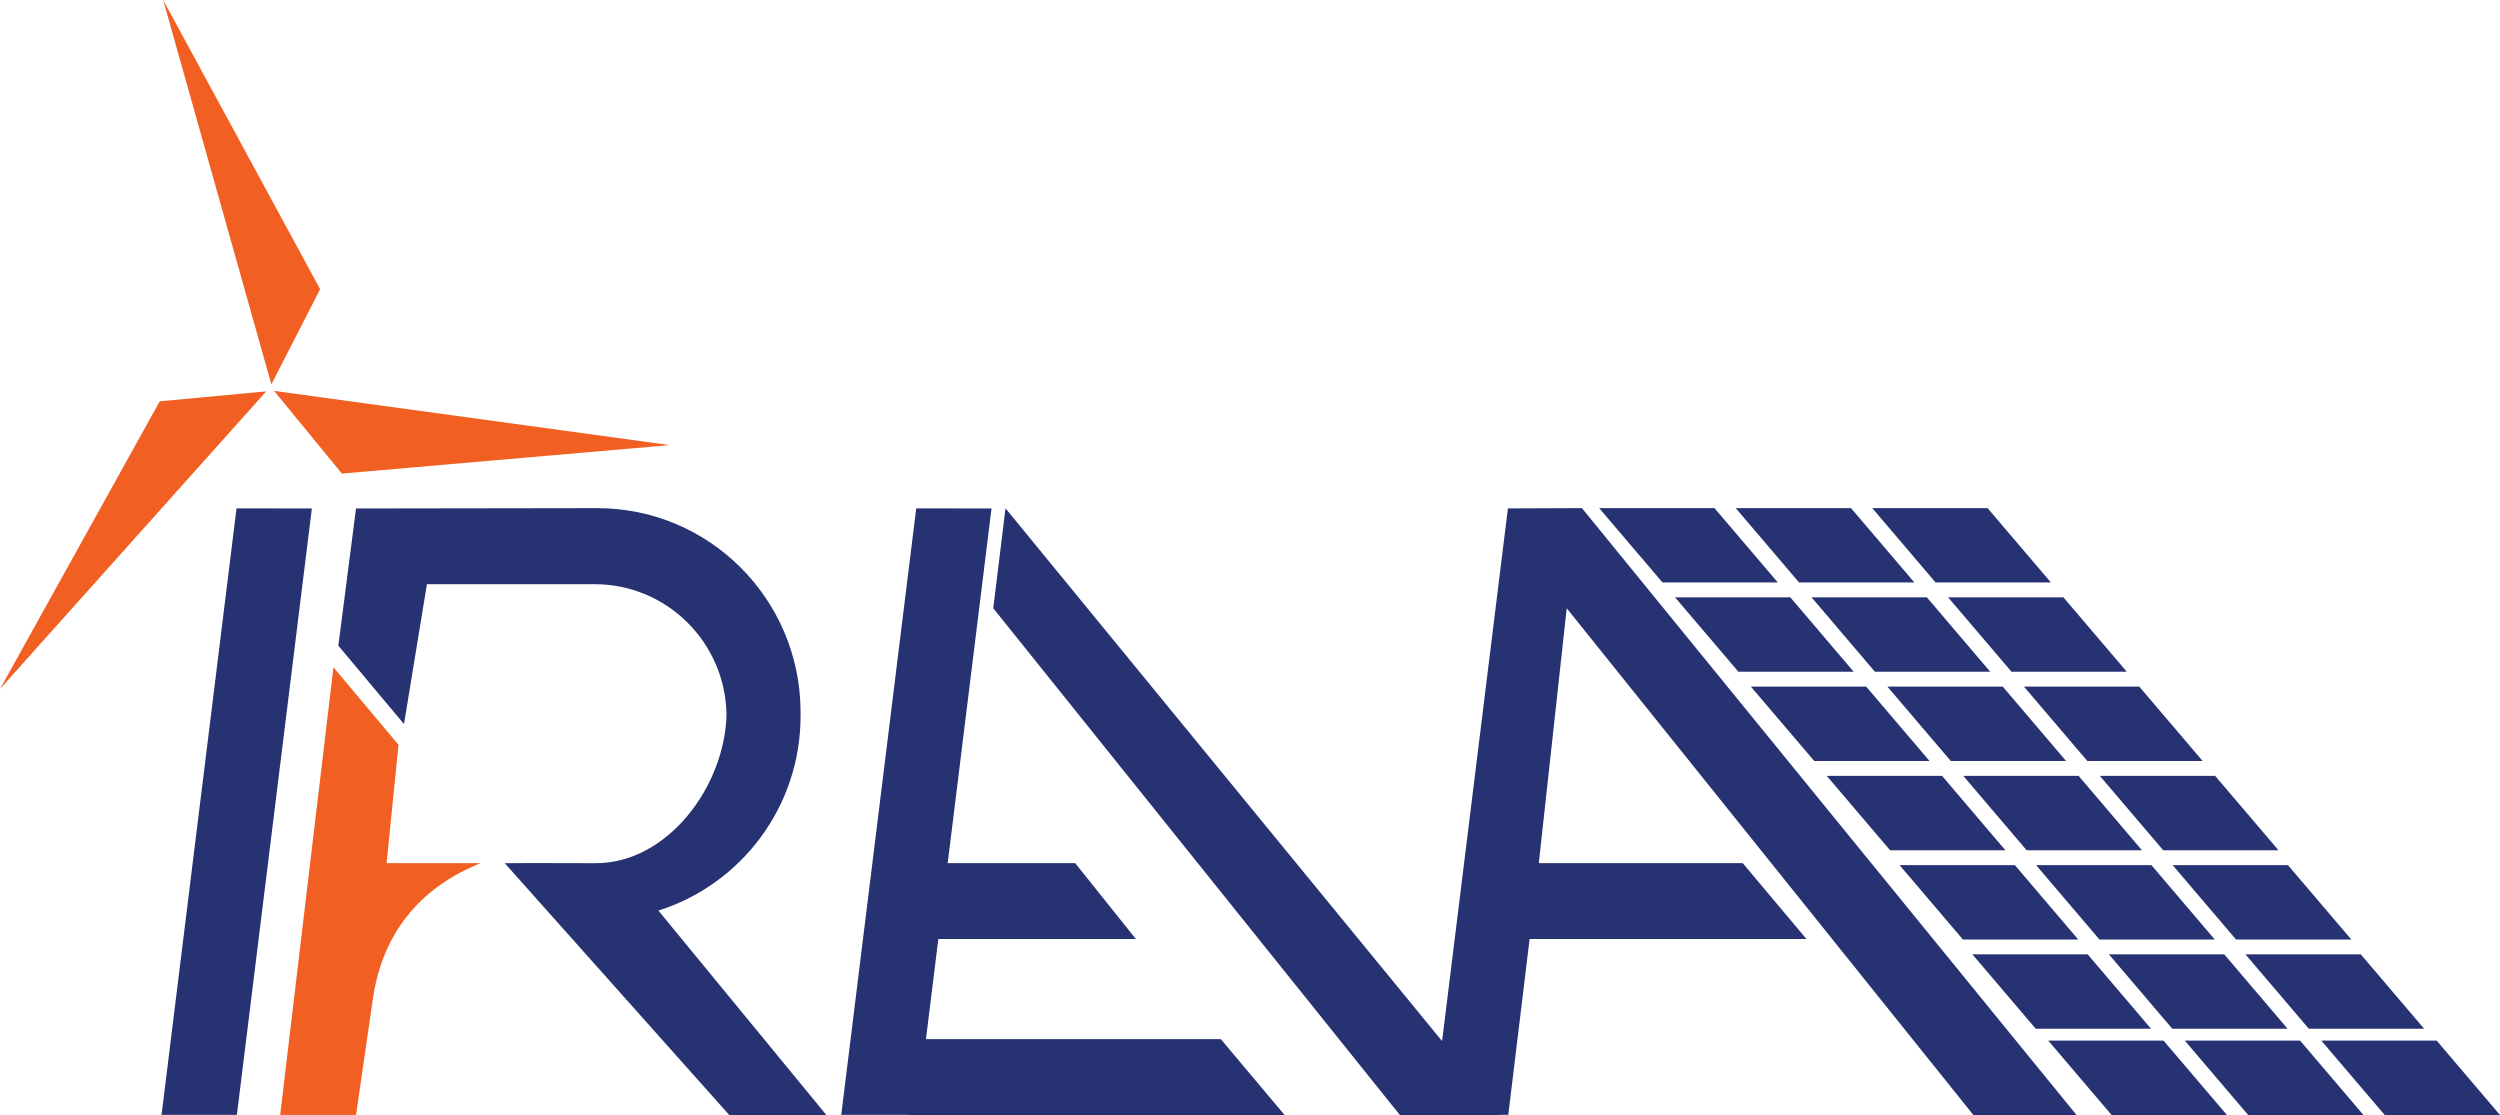 <?xml version="1.0" encoding="UTF-8"?><svg id="Layer_1" xmlns="http://www.w3.org/2000/svg" viewBox="0 0 894 398.74"><defs><style>.cls-1{fill:#263272;}.cls-2{fill:#f16022;}</style></defs><polygon class="cls-1" points="84.71 398.67 57.77 398.67 84.58 181.81 111.52 181.82 84.71 398.67"/><polygon class="cls-1" points="705.68 398.72 742.56 398.72 565.7 181.7 539.23 181.81 515.69 372.3 359.57 181.77 355.19 217.51 500.59 398.72 536.4 398.72 536.36 398.67 539.36 398.67 546.99 335.79 645.99 335.79 623.2 308.66 550.28 308.66 560.26 217.51 705.68 398.72"/><polygon class="cls-1" points="459.36 398.72 436.57 371.6 331.12 371.6 335.55 335.79 406.19 335.79 384.49 308.66 338.89 308.66 339.7 302.14 354.57 181.82 327.64 181.81 300.83 398.67 324.81 398.67 324.8 398.72 459.36 398.72"/><path class="cls-1" d="m138.12,181.82h-10.8l-6.33,49.07,23.48,28.03,8.2-50.01h59.98c25.75,0,46.66,20.71,47.15,46.44-.49,25.72-20.99,53.33-46.74,53.33l-22.26-.05-10.3.05,80.29,90.06h34.73l-60.08-73.12c29.48-9.31,50.85-36.96,50.85-69.64h0v-1.27h0v-.41h-.01c-.22-40.13-32.68-72.59-72.69-72.59"/><polygon class="cls-1" points="599 213.61 640.23 213.61 662.87 240.21 621.64 240.21 599 213.61"/><polygon class="cls-1" points="647.82 213.61 689.05 213.61 711.7 240.21 670.47 240.21 647.82 213.61"/><polygon class="cls-1" points="696.65 213.61 737.88 213.61 760.54 240.21 719.31 240.21 696.65 213.61"/><polygon class="cls-1" points="626.12 245.54 667.35 245.54 690 272.13 648.77 272.13 626.12 245.54"/><polygon class="cls-1" points="674.94 245.54 716.19 245.54 738.83 272.13 697.6 272.13 674.94 245.54"/><polygon class="cls-1" points="723.77 245.54 765.01 245.54 787.66 272.13 746.43 272.13 723.77 245.54"/><polygon class="cls-1" points="679.29 309.37 720.52 309.37 743.17 335.97 701.94 335.97 679.29 309.37"/><polygon class="cls-1" points="728.11 309.37 769.35 309.37 792 335.97 750.77 335.97 728.11 309.37"/><polygon class="cls-1" points="776.94 309.37 818.17 309.37 840.83 335.97 799.6 335.97 776.94 309.37"/><polygon class="cls-1" points="653.25 277.45 694.48 277.45 717.12 304.05 675.89 304.05 653.25 277.45"/><polygon class="cls-1" points="702.07 277.45 743.31 277.45 765.96 304.05 724.73 304.05 702.07 277.45"/><polygon class="cls-1" points="750.9 277.45 792.13 277.45 814.79 304.05 773.56 304.05 750.9 277.45"/><polygon class="cls-1" points="571.86 181.7 613.1 181.7 635.75 208.3 594.52 208.3 571.86 181.7"/><polygon class="cls-1" points="620.69 181.7 661.92 181.7 684.58 208.3 643.35 208.3 620.69 181.7"/><polygon class="cls-1" points="669.52 181.7 710.75 181.7 733.41 208.3 692.17 208.3 669.52 181.7"/><polygon class="cls-1" points="705.33 341.28 746.56 341.28 769.21 367.88 727.98 367.88 705.33 341.28"/><polygon class="cls-1" points="754.15 341.28 795.4 341.28 818.04 367.88 776.81 367.88 754.15 341.28"/><polygon class="cls-1" points="802.98 341.28 844.22 341.28 866.87 367.88 825.64 367.88 802.98 341.28"/><polygon class="cls-1" points="732.46 372.13 773.69 372.13 796.35 398.72 755.1 398.72 732.46 372.13"/><polygon class="cls-1" points="781.29 372.13 822.52 372.13 845.17 398.72 803.94 398.72 781.29 372.13"/><polygon class="cls-1" points="830.11 372.13 871.36 372.13 894 398.72 852.77 398.72 830.11 372.13"/><polygon class="cls-2" points="239.47 159.17 98 139.78 122.25 169.35 239.47 159.17"/><polygon class="cls-2" points="0 246.37 95.21 139.95 57.12 143.51 0 246.37"/><polygon class="cls-2" points="58.35 0 97.04 137.46 114.48 103.42 58.35 0"/><path class="cls-2" d="m138.25,308.66l4.26-42.32-23.27-27.73-19.05,160.1h27.13s6.13-42.26,6.13-42.26c1.07-6.77,3.16-14.78,7.97-22.83,9.74-16.3,24.72-22.55,30.38-24.96h-33.55Z"/></svg>